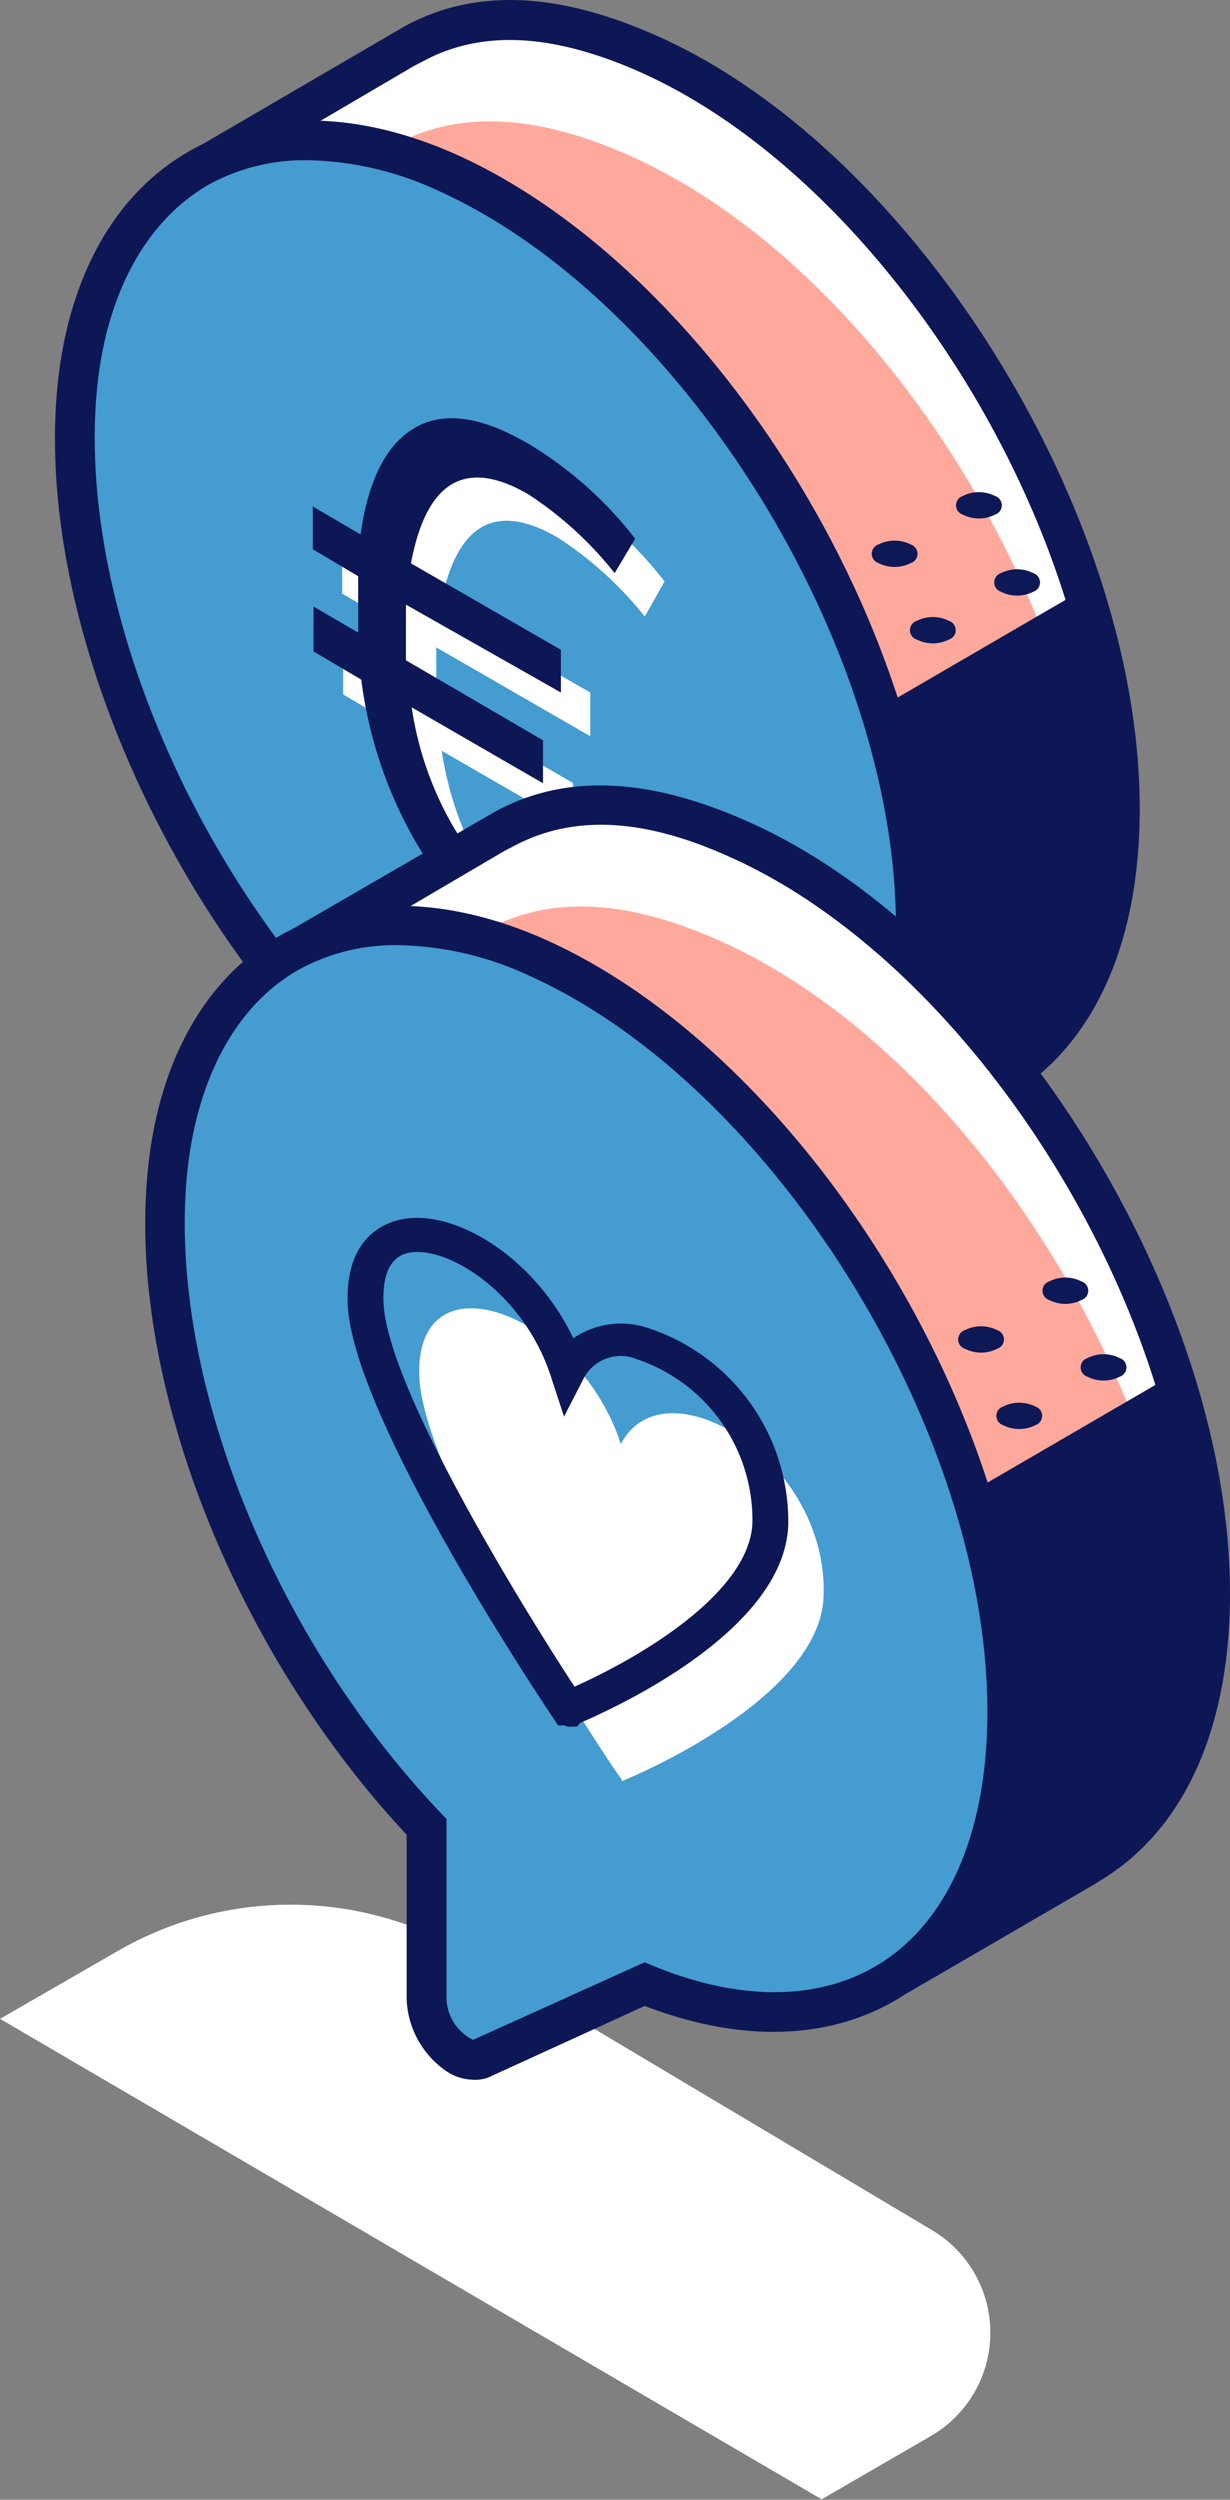 <?xml version="1.0" encoding="UTF-8"?> <svg xmlns="http://www.w3.org/2000/svg" viewBox="0 0 51.51 104.68"><rect x="0" y="0" width="51.51" height="104.68" fill="#808080" stroke="none"/> <defs> <style>.cls-1{fill:#fff;}.cls-2{fill:#ffa99d;}.cls-3{fill:#0d1756;}.cls-4{fill:#459cd1;}.cls-5{fill:#0d1857;}</style> </defs> <title>Ресурс 3</title> <g id="Слой_2" data-name="Слой 2"> <g id="content"> <g id="illustration"> <g id="_Группа_" data-name="&lt;Группа&gt;"> <g id="_Группа_2" data-name="&lt;Группа&gt;"> <path id="_Контур_" data-name="&lt;Контур&gt;" class="cls-1" d="M0,84.54l5-2.88a14.48,14.48,0,0,1,14.6.15L39.1,93.43A5,5,0,0,1,39,102l-4.59,2.66Z"></path> <g id="_Группа_3" data-name="&lt;Группа&gt;"> <g id="_Группа_4" data-name="&lt;Группа&gt;"> <g id="_Группа_5" data-name="&lt;Группа&gt;"> <g id="_Группа_6" data-name="&lt;Группа&gt;"> <g id="_Группа_7" data-name="&lt;Группа&gt;"> <g id="_Группа_8" data-name="&lt;Группа&gt;"> <path id="_Контур_2" data-name="&lt;Контур&gt;" class="cls-1" d="M46.9,33.87c0-12-9-26.79-19.65-31.58C23.31.52,20,.35,17.31,1.85L17,2h0l-.07,0L8.25,7.14A.77.77,0,0,0,8,8.26l3.63,4.91c-.12,8.59,4.43,18.67,11,25.51v7.23c0,1.35,1.38,2.85,2.25,2.46l5.81-2.63,2.1,3.75a.85.85,0,0,0,1.16.32l7.74-4.5h0C44.89,43.48,46.9,39.53,46.9,33.87Z"></path> </g> <g id="_Группа_9" data-name="&lt;Группа&gt;"> <path id="_Контур_3" data-name="&lt;Контур&gt;" class="cls-2" d="M46.07,38.12c0-12-9-26.79-19.65-31.58-3.95-1.77-7.21-1.94-9.95-.45l-.33.17h0l-.07,0L7.42,11.39a.77.77,0,0,0-.23,1.13l3.63,4.91c-.12,8.59,4.43,18.67,11,25.51v7.23c0,1.35,4.75-1.63,5.62-2L29.83,50l2.32-2.19,5.42-.1V44.51C40.8,42.69,46.07,43.78,46.07,38.12Z"></path> </g> <g id="_Группа_10" data-name="&lt;Группа&gt;"> <path id="_Составной_контур_" data-name="&lt;Составной контур&gt;" class="cls-3" d="M33.5,50.76a1.69,1.69,0,0,1-.45-.06,1.66,1.66,0,0,1-1-.8l-1.73-3.09-5.12,2.32a1.82,1.82,0,0,1-1.76-.22,3.83,3.83,0,0,1-1.66-3V39c-6.71-7.16-11-17.13-11-25.57L7.35,8.76a1.6,1.6,0,0,1,.48-2.34l9.1-5.31C19.87-.5,23.37-.36,27.6,1.54,38.32,6.36,47.73,21.47,47.73,33.87c0,5.55-1.86,9.75-5.24,11.89h0l-.41.26-7.74,4.5A1.66,1.66,0,0,1,33.5,50.76ZM31,44.67l2.47,4.42,7.77-4.51c3.11-1.75,4.82-5.55,4.82-10.7,0-11.83-9-26.23-19.16-30.82-3.72-1.67-6.74-1.83-9.21-.48l-.35.18L8.67,7.85l3.81,5.06v.28c-.11,8.06,4.2,18.07,10.72,24.93l.23.24v7.56a2,2,0,0,0,1.12,1.69Z"></path> </g> </g> <g id="_Группа_11" data-name="&lt;Группа&gt;"> <g id="_Группа_12" data-name="&lt;Группа&gt;"> <path id="_Контур_4" data-name="&lt;Контур&gt;" class="cls-4" d="M38.4,38.82c0-12-9-26.79-19.65-31.58-7.93-3.56-14.43,0-15.47,8.55C2.18,24.83,7,36.16,14.1,43.63v7.23c0,1.35,1.38,2.85,2.25,2.46l6.88-3.12C31.8,53.76,38.4,49.1,38.4,38.82Z"></path> </g> <g id="_Группа_13" data-name="&lt;Группа&gt;"> <path id="_Составной_контур_2" data-name="&lt;Составной контур&gt;" class="cls-3" d="M16,54.21a2.08,2.08,0,0,1-1.12-.36,3.83,3.83,0,0,1-1.66-3V44C5.83,36,1.39,24.44,2.46,15.69,3,11.33,4.94,8,8,6.29s7-1.66,11.13.19C29.82,11.3,39.23,26.41,39.23,38.82c0,5.43-1.8,9.62-5.06,11.8-2.92,1.95-6.78,2.11-10.92.49l-6.56,3A1.56,1.56,0,0,1,16,54.21ZM12.93,6.71a8.36,8.36,0,0,0-4.15,1c-2.54,1.44-4.2,4.33-4.67,8.15-1,8.38,3.34,19.56,10.59,27.17l.23.24v7.56A2,2,0,0,0,16,52.55l7.17-3.26.33.14c3.74,1.55,7.18,1.48,9.7-.2,2.79-1.86,4.32-5.56,4.32-10.42,0-11.83-9-26.23-19.16-30.82A13.5,13.5,0,0,0,12.93,6.71Z"></path> </g> </g> </g> <g id="_Группа_14" data-name="&lt;Группа&gt;"> <polygon id="_Контур_5" data-name="&lt;Контур&gt;" class="cls-3" points="36.87 29.63 45.43 24.65 46.9 29.07 46.9 36.55 46.07 40.51 39.8 46.69 34.75 49.09 38.4 41.71 38.4 33.87 36.87 29.63"></polygon> </g> </g> <g id="_Группа_15" data-name="&lt;Группа&gt;"> <g id="_Группа_16" data-name="&lt;Группа&gt;"> <path id="_Составной_контур_3" data-name="&lt;Составной контур&gt;" class="cls-1" d="M23.34,22.5q-3.93-2.27-4.9,2.9L24.72,29v1.83l-6.45-3.72,0,.8v.91l0,.65L24,32.79v1.83l-5.5-3.18a14.07,14.07,0,0,0,1.71,4.94A9.49,9.49,0,0,0,27.32,41v2.13a9.07,9.07,0,0,1-3.9-1.33,13,13,0,0,1-4.7-4.62,18.15,18.15,0,0,1-2.35-6.92l-2-1.18V27.22L16.2,28.3l0-.61v-.63l0-1.12-1.87-1.08V23l2,1.17q.48-3.43,2.28-4.47t4.71.65a16.05,16.05,0,0,1,4.51,4L27,25.82A15.16,15.16,0,0,0,23.34,22.5Z"></path> </g> <g id="_Группа_17" data-name="&lt;Группа&gt;"> <path id="_Составной_контур_4" data-name="&lt;Составной контур&gt;" class="cls-3" d="M22.11,20.69q-3.93-2.27-4.9,2.9l6.28,3.62V29L17,25.32l0,.8V27l0,.65L22.74,31V32.8l-5.5-3.18a14.07,14.07,0,0,0,1.71,4.94,9.12,9.12,0,0,0,3.34,3.33,9,9,0,0,0,3.8,1.26v2.13A9.07,9.07,0,0,1,22.18,40a13,13,0,0,1-4.7-4.62,18.15,18.15,0,0,1-2.35-6.92l-2-1.18V25.4L15,26.49l0-.61v-.63l0-1.12L13.1,23V21.21l2,1.17q.48-3.43,2.28-4.47t4.71.65a16.05,16.05,0,0,1,4.51,4L25.74,24A15.16,15.16,0,0,0,22.11,20.69Z"></path> </g> </g> </g> <g id="_Группа_18" data-name="&lt;Группа&gt;"> <g id="_Группа_19" data-name="&lt;Группа&gt;"> <g id="_Группа_20" data-name="&lt;Группа&gt;"> <g id="_Группа_21" data-name="&lt;Группа&gt;"> <g id="_Группа_22" data-name="&lt;Группа&gt;"> <path id="_Контур_6" data-name="&lt;Контур&gt;" class="cls-1" d="M50.68,66.74c0-12-9-26.79-19.65-31.58-3.95-1.77-7.21-1.94-9.95-.45l-.33.17h0l-.07,0L12,40a.77.77,0,0,0-.23,1.13L15.43,46c-.12,8.59,4.43,18.67,11,25.51v7.23c0,1.35,1.38,2.85,2.25,2.46l5.81-2.63,2.1,3.75a.85.85,0,0,0,1.16.32l7.74-4.5h0C48.67,76.35,50.68,72.4,50.68,66.74Z"></path> </g> <g id="_Группа_23" data-name="&lt;Группа&gt;"> <path id="_Контур_7" data-name="&lt;Контур&gt;" class="cls-2" d="M49.85,71c0-12-9-26.79-19.65-31.58C26.25,37.64,23,37.47,20.25,39l-.33.17h0l-.07,0L11.2,44.26A.77.77,0,0,0,11,45.38L14.6,50.3C14.47,58.89,19,69,25.55,75.81V83c0,1.35,4.75-1.63,5.62-2l2.44,1.85,2.32-2.19,5.42-.1V77.38C44.57,75.56,49.85,76.65,49.85,71Z"></path> </g> <g id="_Группа_24" data-name="&lt;Группа&gt;"> <path id="_Составной_контур_5" data-name="&lt;Составной контур&gt;" class="cls-3" d="M37.28,83.63a1.69,1.69,0,0,1-.45-.06,1.66,1.66,0,0,1-1-.8l-1.73-3.09L29,82a1.82,1.82,0,0,1-1.76-.22,3.83,3.83,0,0,1-1.66-3v-6.9c-6.71-7.16-11-17.13-11-25.57l-3.46-4.69a1.6,1.6,0,0,1,.48-2.34L20.71,34c2.94-1.61,6.44-1.47,10.67.43C42.1,39.23,51.51,54.34,51.51,66.74c0,5.55-1.86,9.75-5.24,11.89h0l-.41.26-7.74,4.5A1.66,1.66,0,0,1,37.28,83.63Zm-2.49-6.09L37.26,82,45,77.45c3.11-1.75,4.82-5.55,4.82-10.7,0-11.83-9-26.23-19.16-30.82C27,34.25,24,34.09,21.48,35.45l-.35.18-8.68,5.1,3.81,5.06v.28C16.14,54.12,20.45,64.14,27,71l.23.24v7.56a2,2,0,0,0,1.12,1.69Z"></path> </g> </g> <g id="_Группа_25" data-name="&lt;Группа&gt;"> <g id="_Группа_26" data-name="&lt;Группа&gt;"> <path id="_Контур_8" data-name="&lt;Контур&gt;" class="cls-4" d="M42.17,71.69c0-12-9-26.79-19.65-31.58-7.93-3.56-14.43,0-15.47,8.55C6,57.7,10.75,69,17.87,76.5v7.23c0,1.35,1.38,2.85,2.25,2.46L27,83.07C35.57,86.63,42.17,82,42.17,71.69Z"></path> </g> <g id="_Группа_27" data-name="&lt;Группа&gt;"> <path id="_Составной_контур_6" data-name="&lt;Составной контур&gt;" class="cls-3" d="M19.81,87.09a2.08,2.08,0,0,1-1.12-.36,3.83,3.83,0,0,1-1.66-3v-6.9C9.61,68.89,5.17,57.31,6.24,48.56c.53-4.36,2.48-7.69,5.5-9.39s7-1.66,11.13.19C33.59,44.18,43,59.29,43,71.69c0,5.43-1.8,9.62-5.06,11.8C35,85.43,31.16,85.6,27,84l-6.56,3A1.56,1.56,0,0,1,19.81,87.09ZM16.71,39.58a8.36,8.36,0,0,0-4.15,1C10,42,8.35,44.94,7.88,48.76c-1,8.38,3.34,19.56,10.59,27.17l.23.24v7.56a2,2,0,0,0,1.11,1.69L27,82.17l.33.14c3.74,1.55,7.18,1.48,9.7-.2,2.79-1.86,4.32-5.56,4.32-10.42,0-11.83-9-26.23-19.16-30.82A13.5,13.5,0,0,0,16.71,39.58Z"></path> </g> </g> </g> <g id="_Группа_28" data-name="&lt;Группа&gt;"> <polygon id="_Контур_9" data-name="&lt;Контур&gt;" class="cls-3" points="40.64 62.5 49.2 57.52 50.68 61.95 50.68 69.42 49.85 73.38 43.58 79.56 38.53 81.96 42.17 74.58 42.17 66.74 40.64 62.5"></polygon> </g> </g> <g id="_Группа_29" data-name="&lt;Группа&gt;"> <path id="_Контур_10" data-name="&lt;Контур&gt;" class="cls-1" d="M17.56,57.64C17.37,52.39,24.23,55,26,60.47c1.81-3.5,8.72.62,8.49,6.4-.17,4.16-7.61,7.38-8.45,7.72,0,0,0,0,0,0s0-.06,0-.06C25.15,73.3,17.72,62,17.56,57.64Z"></path> <path id="_Составной_контур_7" data-name="&lt;Составной контур&gt;" class="cls-3" d="M23.79,72.31l-.16-.06h-.26l-.33-.5c-1.34-2-8.32-12.75-8.48-17.16h0c-.1-2.84,1.62-3.43,2.37-3.55,2.22-.36,5.48,1.65,7.08,5a3.54,3.54,0,0,1,3-.47,8.53,8.53,0,0,1,6,8.3c-.17,4.33-6.93,7.51-8.72,8.28l-.12.15ZM16.06,54.53c.12,3.24,4.95,11.42,8,16.1,2.95-1.32,7.34-4,7.45-6.86a7.11,7.11,0,0,0-4.86-6.86,1.75,1.75,0,0,0-2.2.8l-.83,1.61-.56-1.71c-1.15-3.49-4.3-5.42-5.88-5.16-1,.16-1.15,1.23-1.12,2.09Z"></path> </g> </g> </g> </g> <g id="_Группа_30" data-name="&lt;Группа&gt;"> <g id="_Группа_31" data-name="&lt;Группа&gt;"> <path id="_Контур_11" data-name="&lt;Контур&gt;" class="cls-5" d="M39.74,26a.41.41,0,0,1,0,.78,1.49,1.49,0,0,1-1.35,0,.41.41,0,0,1,0-.78A1.49,1.49,0,0,1,39.74,26Z"></path> <path id="_Контур_12" data-name="&lt;Контур&gt;" class="cls-5" d="M43.27,24a.41.41,0,0,1,0,.78,1.49,1.49,0,0,1-1.35,0,.41.41,0,0,1,0-.78A1.49,1.49,0,0,1,43.27,24Z"></path> </g> <g id="_Группа_32" data-name="&lt;Группа&gt;"> <path id="_Контур_13" data-name="&lt;Контур&gt;" class="cls-5" d="M38.14,22.8a.41.41,0,0,1,0,.78,1.49,1.49,0,0,1-1.35,0,.41.41,0,0,1,0-.78A1.49,1.49,0,0,1,38.14,22.8Z"></path> <path id="_Контур_14" data-name="&lt;Контур&gt;" class="cls-5" d="M41.67,20.77a.41.41,0,0,1,0,.78,1.49,1.49,0,0,1-1.35,0,.41.41,0,0,1,0-.78A1.49,1.49,0,0,1,41.67,20.77Z"></path> </g> </g> <g id="_Группа_33" data-name="&lt;Группа&gt;"> <g id="_Группа_34" data-name="&lt;Группа&gt;"> <path id="_Контур_15" data-name="&lt;Контур&gt;" class="cls-5" d="M43.36,58.9a.41.41,0,0,1,0,.78,1.49,1.49,0,0,1-1.35,0,.41.41,0,0,1,0-.78A1.49,1.49,0,0,1,43.36,58.9Z"></path> <path id="_Контур_16" data-name="&lt;Контур&gt;" class="cls-5" d="M46.89,56.87a.41.41,0,0,1,0,.78,1.49,1.49,0,0,1-1.35,0,.41.41,0,0,1,0-.78A1.49,1.49,0,0,1,46.89,56.87Z"></path> </g> <g id="_Группа_35" data-name="&lt;Группа&gt;"> <path id="_Контур_17" data-name="&lt;Контур&gt;" class="cls-5" d="M41.76,55.7a.41.41,0,0,1,0,.78,1.49,1.49,0,0,1-1.35,0,.41.41,0,0,1,0-.78A1.49,1.49,0,0,1,41.76,55.7Z"></path> <path id="_Контур_18" data-name="&lt;Контур&gt;" class="cls-5" d="M45.29,53.66a.41.41,0,0,1,0,.78,1.49,1.49,0,0,1-1.35,0,.41.41,0,0,1,0-.78A1.49,1.49,0,0,1,45.29,53.66Z"></path> </g> </g> </g> </g> </g> </g> </svg> 